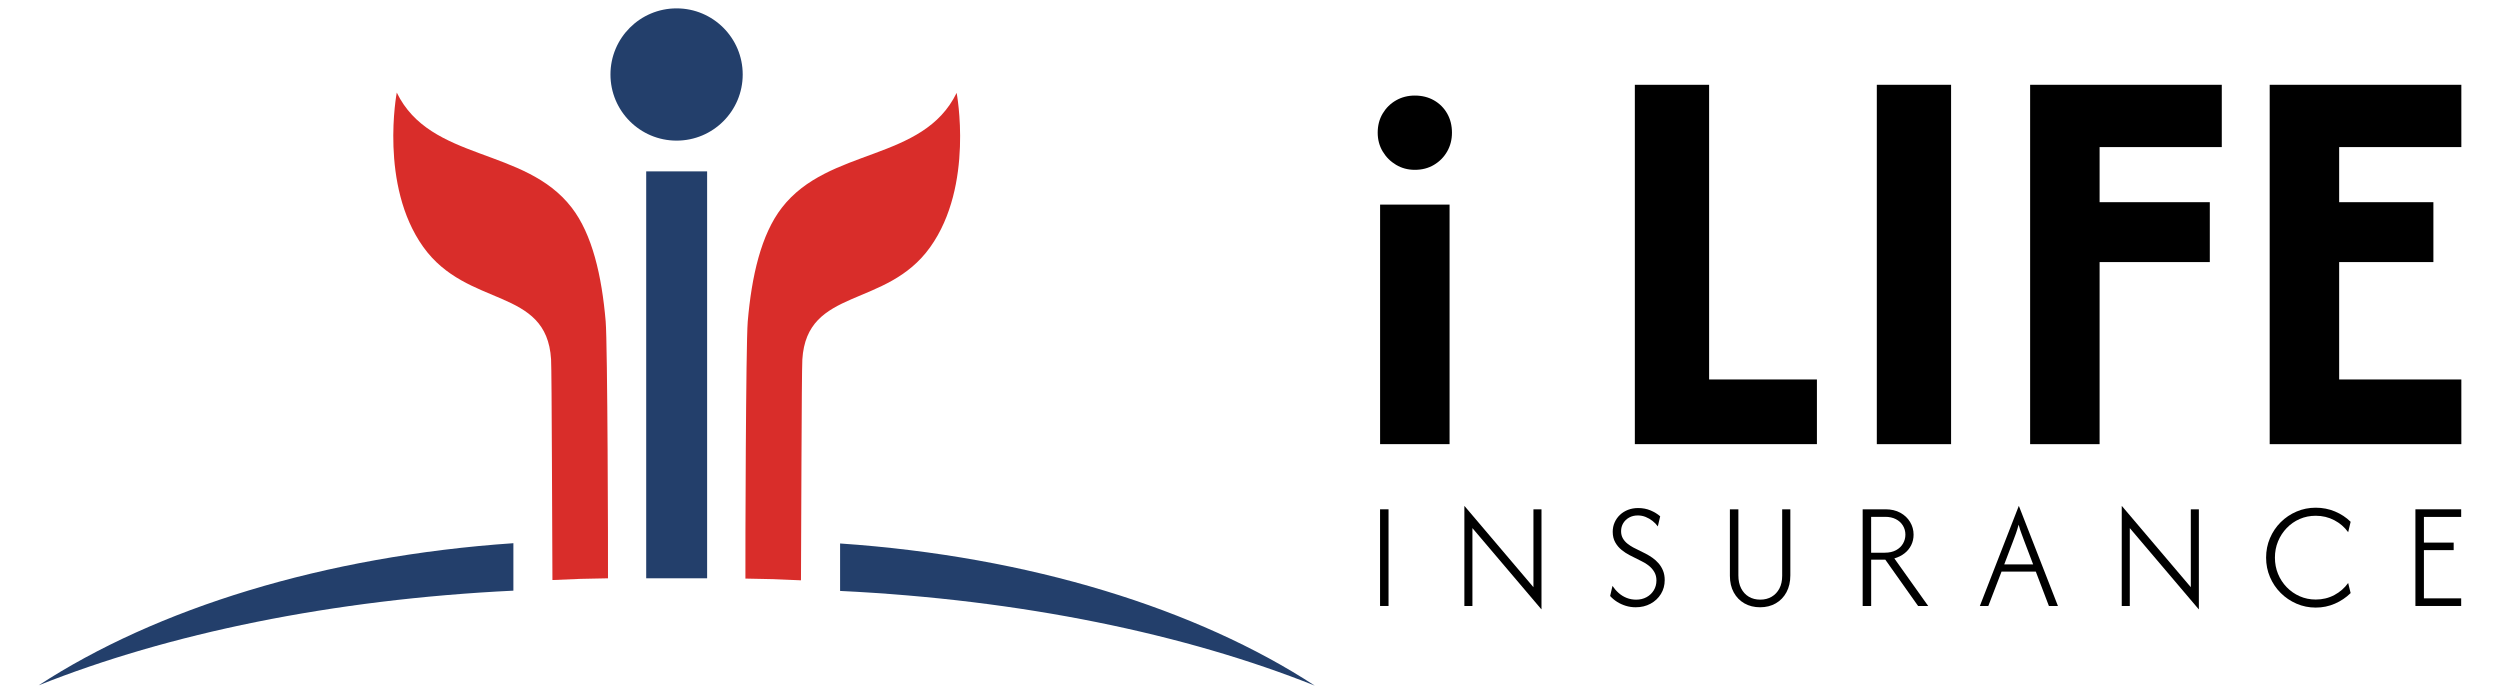 <?xml version="1.0" encoding="UTF-8" standalone="no"?>
<!-- Generator: Adobe Illustrator 30.1.0, SVG Export Plug-In . SVG Version: 9.03 Build 0)  -->

<svg
   version="1.0"
   id="Layer_1"
   x="0px"
   y="0px"
   viewBox="0 0 180.118 50"
   enable-background="new 0 0 180.118 50"
   xml:space="preserve"
   sodipodi:docname="Final Logo.svg"
   xmlns:inkscape="http://www.inkscape.org/namespaces/inkscape"
   xmlns:x="adobe:ns:meta/"
   xmlns:sodipodi="http://sodipodi.sourceforge.net/DTD/sodipodi-0.dtd"
   xmlns="http://www.w3.org/2000/svg"
   xmlns:svg="http://www.w3.org/2000/svg"
   xmlns:rdf="http://www.w3.org/1999/02/22-rdf-syntax-ns#"
   xmlns:dc="http://purl.org/dc/elements/1.1/"
   xmlns:xmp="http://ns.adobe.com/xap/1.0/"
   xmlns:xmpGImg="http://ns.adobe.com/xap/1.0/g/img/"
   xmlns:xmpMM="http://ns.adobe.com/xap/1.0/mm/"
   xmlns:stRef="http://ns.adobe.com/xap/1.0/sType/ResourceRef#"
   xmlns:stEvt="http://ns.adobe.com/xap/1.0/sType/ResourceEvent#"
   xmlns:illustrator="http://ns.adobe.com/illustrator/1.0/"
   xmlns:xmpTPg="http://ns.adobe.com/xap/1.0/t/pg/"
   xmlns:stDim="http://ns.adobe.com/xap/1.0/sType/Dimensions#"
   xmlns:xmpG="http://ns.adobe.com/xap/1.0/g/"
   xmlns:pdf="http://ns.adobe.com/pdf/1.3/"><defs
   id="defs21" /><sodipodi:namedview
   id="namedview21"
   pagecolor="#ffffff"
   bordercolor="#000000"
   borderopacity="0.25"
   inkscape:showpageshadow="2"
   inkscape:pageopacity="0.0"
   inkscape:pagecheckerboard="0"
   inkscape:deskcolor="#d1d1d1" />
<g
   id="g21">
	<g
   id="g5">
		<path
   fill-rule="evenodd"
   clip-rule="evenodd"
   fill="#D92D2A"
   d="M68.923,6.691c0,0,1.271,6.67-1.906,11.117    c-3.176,4.447-8.894,2.859-9.211,8.099c-0.055,0.917-0.078,13.081-0.098,15.903c-1.321-0.069-2.656-0.111-4.003-0.125v-0.01    c-0.01-1.659,0.03-16.888,0.167-18.502c0.28-3.28,0.964-6.274,2.452-8.2C59.706,10.59,66.497,11.677,68.923,6.691"
   id="path1" />
		<path
   fill-rule="evenodd"
   clip-rule="evenodd"
   fill="#D92D2A"
   d="M28.586,6.671c0,0-1.27,6.67,1.906,11.117    c3.176,4.447,8.893,2.859,9.211,8.099c0.055,0.917,0.077,13.08,0.098,15.903c1.321-0.069,2.656-0.111,4.003-0.125v-0.01    c0.01-1.659-0.029-16.888-0.167-18.502c-0.28-3.28-0.964-6.274-2.452-8.2C37.803,10.57,31.012,11.657,28.586,6.671"
   id="path2" />
		<path
   fill-rule="evenodd"
   clip-rule="evenodd"
   fill="#233F6B"
   d="M36.988,42.555c-13.056,0.631-24.89,3.1-34.205,6.822    c8.461-5.522,20.532-9.307,34.205-10.241V42.555z"
   id="path3" />
		<path
   fill-rule="evenodd"
   clip-rule="evenodd"
   fill="#233F6B"
   d="M60.526,39.156c13.671,0.935,25.74,4.719,34.199,10.241    c-9.314-3.722-21.145-6.191-34.199-6.822V39.156z"
   id="path4" />
		<path
   fill-rule="evenodd"
   clip-rule="evenodd"
   fill="#233F6B"
   d="M48.746,0.603c2.631,0,4.764,2.133,4.764,4.764    c0,2.631-2.133,4.764-4.764,4.764c-2.631,0-4.764-2.133-4.764-4.764C43.982,2.736,46.115,0.603,48.746,0.603"
   id="path5" />
		<rect
   x="46.557"
   y="12.347"
   fill="#233F6B"
   width="4.389"
   height="29.317"
   id="rect5" />
	</g>
	<g
   id="g20">
		<g
   id="g10">
			<path
   d="M101.935,12.236c-0.499,0-0.949-0.12-1.352-0.36c-0.403-0.24-0.724-0.561-0.964-0.964c-0.24-0.403-0.36-0.853-0.36-1.352     c0-0.518,0.12-0.978,0.36-1.381c0.24-0.403,0.561-0.719,0.964-0.949s0.853-0.345,1.352-0.345c0.518,0,0.978,0.115,1.381,0.345     c0.403,0.23,0.719,0.547,0.949,0.949c0.23,0.403,0.345,0.863,0.345,1.381c0,0.499-0.115,0.949-0.345,1.352     c-0.23,0.403-0.547,0.724-0.949,0.964C102.913,12.117,102.453,12.236,101.935,12.236z M99.432,32V14.739h5.006V32H99.432z"
   id="path6" />
			<path
   d="M117.786,32V6.109h5.351v21.231h7.767V32H117.786z"
   id="path7" />
			<path
   d="M135.219,32V6.109h5.351V32H135.219z"
   id="path8" />
			<path
   d="M146.265,32V6.109h13.808v4.488h-8.803v3.97h7.94v4.315h-7.94V32H146.265z"
   id="path9" />
			<path
   d="M163.525,32V6.109h13.808v4.488h-8.803v3.97h6.789v4.315h-6.789v8.458h8.803V32H163.525z"
   id="path10" />
		</g>
		<g
   id="g19">
			<path
   d="M99.429,43.659v-6.965h0.611v6.965H99.429z"
   id="path11" />
			<path
   d="M111.045,43.891l-4.961-5.843v5.611h-0.58v-7.197h0.015l4.961,5.843v-5.611h0.58v7.197H111.045z"
   id="path12" />
			<path
   d="M117.847,43.752c-0.248,0-0.485-0.035-0.712-0.104c-0.227-0.07-0.436-0.165-0.627-0.286     c-0.191-0.121-0.359-0.262-0.503-0.422l0.17-0.727c0.124,0.186,0.271,0.355,0.441,0.507c0.17,0.152,0.362,0.271,0.577,0.356     c0.214,0.085,0.442,0.128,0.685,0.128c0.284,0,0.535-0.061,0.755-0.182c0.219-0.121,0.392-0.286,0.519-0.495     c0.126-0.209,0.19-0.445,0.19-0.708c0-0.232-0.052-0.436-0.155-0.611c-0.103-0.175-0.235-0.326-0.395-0.453     c-0.16-0.126-0.328-0.231-0.503-0.313l-0.89-0.449c-0.191-0.098-0.379-0.222-0.565-0.371c-0.186-0.15-0.339-0.331-0.46-0.546     c-0.121-0.214-0.182-0.468-0.182-0.762c0-0.242,0.046-0.468,0.139-0.677c0.093-0.209,0.222-0.391,0.387-0.546     c0.165-0.155,0.359-0.275,0.58-0.36c0.222-0.085,0.464-0.128,0.727-0.128c0.325,0,0.624,0.058,0.898,0.174     c0.273,0.116,0.503,0.257,0.689,0.422l-0.17,0.727c-0.103-0.144-0.231-0.276-0.383-0.395c-0.152-0.119-0.317-0.214-0.495-0.286     c-0.178-0.072-0.365-0.108-0.561-0.108c-0.237,0-0.446,0.05-0.627,0.151c-0.181,0.101-0.322,0.236-0.426,0.406     c-0.103,0.17-0.155,0.364-0.155,0.58c0,0.196,0.043,0.368,0.128,0.515c0.085,0.147,0.195,0.273,0.329,0.379     c0.134,0.106,0.273,0.197,0.418,0.275l0.898,0.449c0.16,0.083,0.321,0.181,0.484,0.294c0.163,0.114,0.311,0.248,0.445,0.402     c0.134,0.155,0.241,0.332,0.321,0.53c0.08,0.199,0.12,0.424,0.12,0.677c0,0.371-0.092,0.706-0.275,1.002     c-0.183,0.297-0.432,0.53-0.747,0.7C118.601,43.667,118.245,43.752,117.847,43.752z"
   id="path13" />
			<path
   d="M126.809,43.752c-0.423,0-0.798-0.093-1.126-0.279c-0.328-0.186-0.584-0.449-0.77-0.789     c-0.186-0.341-0.279-0.74-0.279-1.2v-4.79h0.611v4.759c0,0.366,0.067,0.68,0.201,0.94c0.134,0.261,0.319,0.46,0.553,0.6     c0.235,0.139,0.509,0.209,0.824,0.209c0.31,0,0.583-0.07,0.82-0.209c0.237-0.139,0.423-0.337,0.557-0.592     c0.134-0.255,0.201-0.561,0.201-0.917v-4.79h0.588v4.759c0,0.464-0.093,0.869-0.279,1.215c-0.186,0.346-0.442,0.613-0.77,0.801     C127.615,43.658,127.237,43.752,126.809,43.752z"
   id="path14" />
			<path
   d="M134.2,43.659v-6.965h1.648c0.408,0,0.762,0.083,1.064,0.248c0.302,0.165,0.537,0.387,0.704,0.666     c0.168,0.279,0.252,0.583,0.252,0.913c0,0.273-0.057,0.525-0.17,0.755c-0.114,0.23-0.273,0.426-0.48,0.588     c-0.206,0.163-0.452,0.285-0.735,0.368l2.438,3.428h-0.727l-2.36-3.335h-1.022v3.335H134.2z M134.811,39.821h0.975     c0.325,0,0.598-0.061,0.82-0.182c0.222-0.121,0.389-0.281,0.503-0.48c0.113-0.199,0.17-0.411,0.17-0.638     c0-0.242-0.061-0.462-0.182-0.658c-0.121-0.196-0.29-0.349-0.507-0.46c-0.217-0.111-0.47-0.166-0.758-0.166h-1.022V39.821z"
   id="path15" />
			<path
   d="M142.643,43.659l2.801-7.197h0.015l2.809,7.197h-0.65l-0.944-2.476h-2.469l-0.952,2.476H142.643z M144.4,40.664h2.082     l-0.627-1.648c-0.083-0.227-0.156-0.426-0.221-0.596c-0.065-0.17-0.13-0.377-0.197-0.619c-0.067,0.243-0.13,0.449-0.19,0.619     c-0.059,0.17-0.133,0.369-0.221,0.596L144.4,40.664z"
   id="path16" />
			<path
   d="M158.407,43.891l-4.961-5.843v5.611h-0.58v-7.197h0.015l4.961,5.843v-5.611h0.58v7.197H158.407z"
   id="path17" />
			<path
   d="M166.842,43.775c-0.49,0-0.952-0.094-1.385-0.282c-0.433-0.188-0.814-0.446-1.142-0.774     c-0.328-0.328-0.584-0.709-0.77-1.145c-0.186-0.436-0.279-0.902-0.279-1.397c0-0.5,0.093-0.969,0.279-1.405     c0.186-0.436,0.442-0.818,0.77-1.145c0.328-0.328,0.708-0.584,1.142-0.77c0.433-0.186,0.895-0.279,1.385-0.279     c0.49,0,0.952,0.09,1.385,0.271c0.433,0.181,0.81,0.428,1.13,0.743l-0.178,0.751c-0.258-0.361-0.591-0.649-0.998-0.863     c-0.408-0.214-0.854-0.321-1.339-0.321c-0.413,0-0.797,0.077-1.153,0.232c-0.356,0.155-0.668,0.372-0.936,0.65     c-0.268,0.279-0.477,0.6-0.627,0.964c-0.15,0.364-0.224,0.755-0.224,1.172c0,0.418,0.075,0.809,0.224,1.172     c0.15,0.364,0.359,0.684,0.627,0.96c0.268,0.276,0.58,0.493,0.936,0.65c0.356,0.157,0.74,0.236,1.153,0.236     c0.49,0,0.938-0.108,1.343-0.325c0.405-0.217,0.736-0.506,0.994-0.867l0.178,0.727c-0.325,0.32-0.703,0.574-1.134,0.762     C167.793,43.681,167.332,43.775,166.842,43.775z"
   id="path18" />
			<path
   d="M174.024,43.659v-6.965h3.297v0.549h-2.685v1.85h2.144v0.542h-2.144v3.475h2.685v0.549H174.024z"
   id="path19" />
		</g>
	</g>
</g>
</svg>
